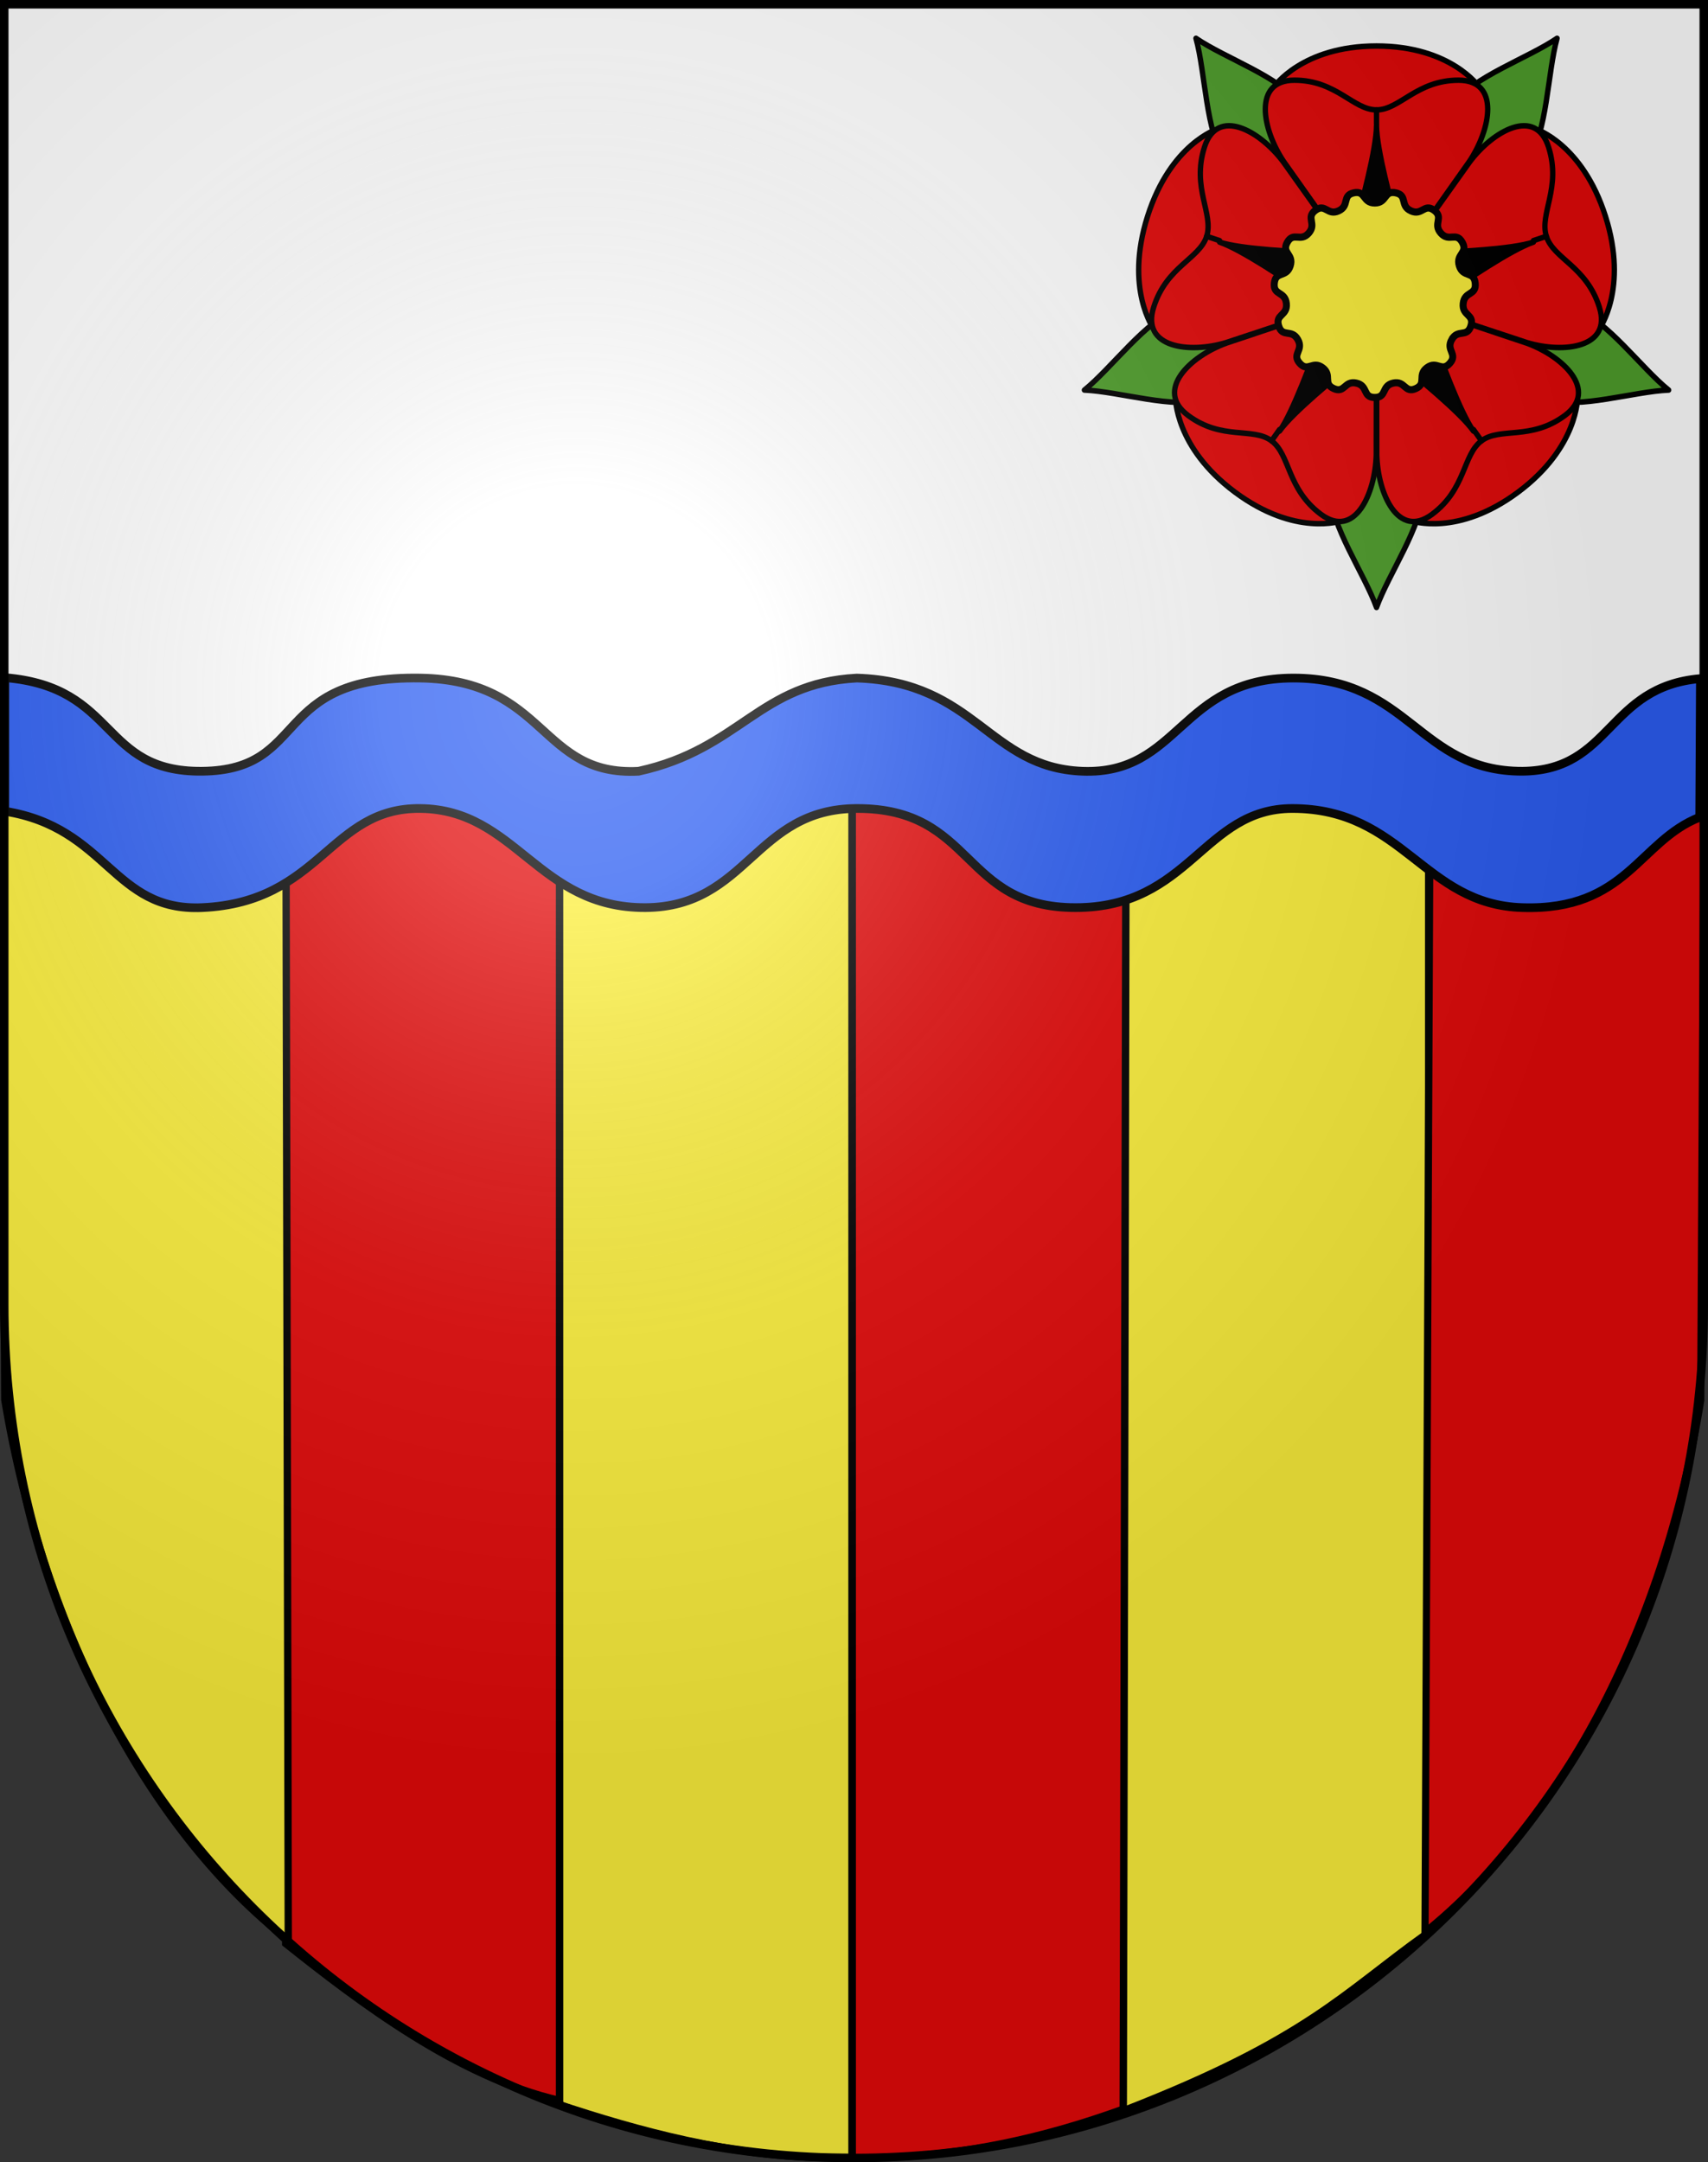 <?xml version="1.0" encoding="UTF-8" standalone="no"?>
<!-- Created with Inkscape (http://www.inkscape.org/) -->

<svg
   xmlns:i="http://ns.adobe.com/AdobeIllustrator/10.0/"
   xmlns:dc="http://purl.org/dc/elements/1.1/"
   xmlns:cc="http://creativecommons.org/ns#"
   xmlns:rdf="http://www.w3.org/1999/02/22-rdf-syntax-ns#"
   xmlns:svg="http://www.w3.org/2000/svg"
   xmlns="http://www.w3.org/2000/svg"
   xmlns:xlink="http://www.w3.org/1999/xlink"
   version="1.0"
   width="603"
   height="763"
   id="svg20">
  <rect width="100%" height="100%" fill="#333333" stroke="none"/>
  <desc
     id="desc22">Coat of Arms of Canton of Freiburg (Fribourg)</desc>
  <defs
     id="defs29">
    <linearGradient
       id="linearGradient2893">
      <stop
         id="stop2895"
         style="stop-color:#ffffff;stop-opacity:0.314"
         offset="0" />
      <stop
         id="stop2897"
         style="stop-color:#ffffff;stop-opacity:0.251"
         offset="0.19" />
      <stop
         id="stop2901"
         style="stop-color:#6b6b6b;stop-opacity:0.125"
         offset="0.6" />
      <stop
         id="stop2899"
         style="stop-color:#000000;stop-opacity:0.125"
         offset="1" />
    </linearGradient>
    <radialGradient
       cx="858.042"
       cy="579.933"
       r="300"
       fx="858.042"
       fy="579.933"
       id="radialGradient3236"
       xlink:href="#linearGradient2893"
       gradientUnits="userSpaceOnUse"
       gradientTransform="matrix(1.215,0,0,1.267,-839.192,-490.489)" />
  </defs>
  <g
     id="layer1"
     style="display:inline">
    <path
       d="m 1.5,1.5 0,458.868 C 1.5,626.678 135.815,761.5 301.5,761.5 467.185,761.5 601.5,626.678 601.5,460.368 l 0,-458.868 -600,0 z"
       id="path1899"
       style="fill:#ffffff;fill-opacity:1" />
  </g>
  <g
     id="layer2"
     style="display:inline">
    <path
       d="m 300.866,280.288 0,481.055 -9.893,0 c -33.131,-0.59 -64.929,-9.073 -94.852,-19.052 l -0.084,-462.002 z"
       id="path3890"
       style="fill:#fcef3c;fill-opacity:1;fill-rule:nonzero;stroke:#000000;stroke-width:2.732;stroke-linecap:butt;stroke-linejoin:miter;stroke-miterlimit:4;stroke-opacity:1;stroke-dasharray:none;display:inline" />
    <path
       d="m 504.468,281.979 0,162.235 c 0,-17.03 0,51.09 0,51.09 l -1,187.324 c -29.084,20.692 -41.905,37.139 -107.12,62.392 l 0,-115.76 0,-115.76 c 0,0 0,-45.537 0,-68.305 0,-54.405 0,-163.215 0,-163.215 z"
       id="rect3257-7"
       style="fill:#fcef3c;fill-opacity:1;fill-rule:nonzero;stroke:#000000;stroke-width:2.756;stroke-linecap:butt;stroke-linejoin:miter;stroke-miterlimit:4;stroke-opacity:1;stroke-dasharray:none;display:inline" />
    <path
       d="m 100.866,278.178 0,162.235 c 0,-17.03 0,51.09 0,51.09 l 0,194.324 c 26.009,20.692 60.725,47.139 96.688,55.391 l 0,-115.76 0,-115.76 c 0,0 0,-45.537 0,-68.305 0,-54.405 0,-163.215 0,-163.215 z"
       id="rect3257"
       style="fill:#e20909;fill-opacity:1;fill-rule:nonzero;stroke:#000000;stroke-width:2.606;stroke-linecap:butt;stroke-linejoin:miter;stroke-miterlimit:4;stroke-opacity:1;stroke-dasharray:none;display:inline" />
    <path
       d="m 300.866,280.288 0,481.055 9.125,0 c 30.558,-0.59 58.964,-7.073 86.562,-17.052 l 1,-464.002 z"
       id="rect3259"
       style="fill:#e20909;fill-opacity:1;fill-rule:nonzero;stroke:#000000;stroke-width:2.624;stroke-linecap:butt;stroke-linejoin:miter;stroke-miterlimit:4;stroke-opacity:1;stroke-dasharray:none;display:inline" />
    <path
       d="m 504.866,279.55 -1.768,402.277 c 46.081,-37.184 84.006,-104.47 97.334,-187.701 l 1.121,-214.576 z"
       id="rect3261"
       style="fill:#e20909;fill-opacity:1;fill-rule:nonzero;stroke:#000000;stroke-width:2.536;stroke-linecap:butt;stroke-linejoin:miter;stroke-miterlimit:4;stroke-opacity:1;stroke-dasharray:none;display:inline" />
    <path
       d="m 100.941,279.361 0.836,405.277 C 53.919,647.454 15.532,577.168 1.69,493.936 l -1.165,-214.576 z"
       id="rect3261-1"
       style="fill:#fcef3c;fill-opacity:1;fill-rule:nonzero;stroke:#000000;stroke-width:2.585;stroke-linecap:butt;stroke-linejoin:miter;stroke-miterlimit:4;stroke-opacity:1;stroke-dasharray:none;display:inline" />
    <path
       d="m 225.435,272.156 c -35.113,1.84 -32.223,-32.118 -77.023,-32.884 -53.266,-0.889 -38.835,32.488 -77.054,32.884 -36.253,0.351 -29.385,-29.735 -69.648,-33.032 l -0.02,47.139 c 36.335,5.759 38.093,35.417 69.668,34.012 41.974,-1.869 45.002,-35.381 77.054,-34.978 33.914,0.41 41.383,35.127 79.463,34.978 36.09,-0.255 38.544,-34.892 74.614,-34.978 41.821,-0.096 36.749,34.978 77.213,34.978 40.464,0 45.068,-34.978 76.547,-34.978 39.248,0 46.293,33.933 81.238,34.978 36.793,1.133 41.038,-23.453 62.587,-31.899 l 0.245,-48.911 c -33.019,2.846 -31.172,32.367 -62.831,32.691 -36.514,0.112 -39.972,-32.915 -80.921,-32.884 -39.987,0.031 -40.115,34.214 -74.455,32.884 -33.177,-1.285 -37.53,-31.521 -79.622,-32.884 -34.587,1.809 -41.094,25.033 -77.054,32.884 z"
       id="path18180"
       style="fill:#2b5df2;fill-opacity:1;fill-rule:evenodd;stroke:#000000;stroke-width:3.067;stroke-linecap:butt;stroke-linejoin:miter;stroke-miterlimit:4;stroke-opacity:1;stroke-dasharray:none;display:inline" />
    <g
       transform="matrix(0.63,0,0,0.645,296.025,-614.469)"
       id="g8758"
       style="display:inline">
      <path
         d="m 301.5,977.832 c -41.818,0 -57.51,22.386 -57.51,22.386 l 57.51,112.543 57.51,-112.543 c 0,0 -15.693,-22.386 -57.51,-22.386 z m -89.264,45.458 c 0,0 -26.14,8.005 -39.062,47.776 -12.923,39.771 3.519,61.612 3.519,61.612 l 124.807,-19.916 -89.264,-89.472 z m 9.955,198.632 c 33.83,24.58 59.684,15.693 59.684,15.693 l 19.625,-124.853 -112.678,57.246 c 0,0 -0.463,27.334 33.369,51.914 z M 429.826,1071.065 c -12.923,-39.771 -39.062,-47.777 -39.062,-47.777 l -89.264,89.473 0,0 19.626,124.853 c 0,0 25.853,8.889 59.685,-15.691 33.831,-24.58 33.368,-51.914 33.368,-51.914 L 301.501,1112.762 426.307,1132.68 c 0,-10e-4 16.442,-21.843 3.519,-61.615 z"
         id="path1999"
         style="fill:#e20909;fill-opacity:1;stroke:#000000;stroke-width:3;stroke-linecap:round;stroke-linejoin:round" />
      <path
         d="m 275.721,1222.033 c 0,18.193 18.97,44.52 25.779,62.975 6.81,-18.455 25.778,-44.781 25.778,-62.975 0,-18.191 -25.771,-109.132 -25.778,-109.157 l 0,-10e-4 c 0,0 -25.779,90.963 -25.779,109.158 z M 413.281,1122.091 c -17.303,-5.623 -111.775,-9.215 -111.781,-9.215 0.008,0 78.546,52.626 95.849,58.249 17.305,5.621 48.204,-4.283 67.86,-5.057 -15.448,-12.179 -34.624,-38.356 -51.928,-43.977 z m -26.763,-82.373 C 397.212,1024.997 397.34,992.55 402.679,973.616 c -16.357,10.929 -47.178,21.077 -57.872,35.797 -10.695,14.719 -43.307,103.463 -43.307,103.463 0,0 74.322,-58.439 85.018,-73.158 z m -85.018,73.157 c 0,0 -32.611,-88.743 -43.305,-103.463 -10.695,-14.72 -41.516,-24.868 -57.873,-35.797 5.34,18.935 5.468,51.382 16.162,66.102 10.694,14.72 85.016,73.158 85.016,73.158 z m -163.709,53.191 c 19.657,0.773 50.557,10.68 67.86,5.057 17.304,-5.623 95.849,-58.248 95.849,-58.248 0,0 -94.477,3.593 -111.781,9.214 -17.305,5.623 -36.48,31.798 -51.928,43.977 z"
         id="path2001"
         style="fill:#4f9e2c;fill-opacity:1;stroke:#000000;stroke-width:3;stroke-linecap:round;stroke-linejoin:round" />
      <path
         d="m 347.5,996.542 c -23.5,0 -33,16.25 -46,16.25 -13,0 -22.5,-16.25 -46,-16.25 -23.5,0 -18,27 -6,44.5 l 52,71.833 52,-71.833 c 12,-17.5 17.5,-44.5 -6,-44.5 z"
         id="path2003"
         style="fill:#e20909;fill-opacity:1;stroke:#000000;stroke-width:3;stroke-linecap:round;stroke-linejoin:round" />
      <path
         d="m 205.075,1033.178 c -7.263,22.35 5.257,36.406 1.239,48.771 -4.017,12.363 -22.407,16.377 -29.669,38.727 -7.262,22.351 20.116,25.462 40.468,19.458 l 84.387,-27.258 -52.249,-71.653 c -12.935,-16.821 -36.914,-30.395 -44.176,-8.045 z"
         id="path2005"
         style="fill:#e20909;fill-opacity:1;stroke:#000000;stroke-width:3;stroke-linecap:round;stroke-linejoin:round" />
      <path
         d="m 195.906,1179.953 c 19.012,13.813 36.248,6.25 46.766,13.891 10.518,7.643 8.652,26.373 27.664,40.186 19.012,13.813 30.432,-11.264 31.01,-32.475 l 0.154,-88.679 -84.291,27.55 c -19.995,7.103 -40.314,25.715 -21.303,39.527 z"
         id="path2007"
         style="fill:#e20909;fill-opacity:1;stroke:#000000;stroke-width:3;stroke-linecap:round;stroke-linejoin:round" />
      <path
         d="m 332.664,1234.029 c 19.012,-13.813 17.146,-32.543 27.663,-40.186 10.518,-7.641 27.755,-0.078 46.768,-13.891 19.011,-13.813 -1.309,-32.424 -21.303,-39.527 l -84.292,-27.549 0.154,88.679 c 0.578,21.211 11.998,46.287 31.01,32.474 z"
         id="path2009"
         style="fill:#e20909;fill-opacity:1;stroke:#000000;stroke-width:3;stroke-linecap:round;stroke-linejoin:round" />
      <path
         d="m 426.354,1120.675 c -7.26,-22.349 -25.65,-26.363 -29.669,-38.727 -4.017,-12.363 8.502,-26.42 1.24,-48.771 -7.262,-22.349 -31.24,-8.774 -44.176,8.045 l -52.249,71.654 84.387,27.257 c 20.351,6.004 47.729,2.892 40.467,-19.458 z"
         id="path2011"
         style="fill:#e20909;fill-opacity:1;stroke:#000000;stroke-width:3;stroke-linecap:round;stroke-linejoin:round" />
      <path
         d="m 340.329,1113.705 c 10.454,-7.093 36.944,-24.62 49.104,-28.572 -12.154,3.95 -43.882,5.342 -56.52,5.749 l -19.415,-14.105 c -3.518,-12.144 -11.998,-42.75 -11.998,-55.531 0,12.781 -8.48,43.387 -11.998,55.53 l -19.414,14.106 c -12.636,-0.407 -44.365,-1.799 -56.521,-5.749 12.161,3.951 38.651,21.479 49.104,28.572 l 7.417,22.821 c -4.293,11.893 -15.42,41.639 -22.933,51.979 7.516,-10.346 32.372,-30.123 42.347,-37.873 l 23.996,0 c 9.976,7.75 34.831,27.527 42.348,37.871 -7.513,-10.338 -18.641,-40.084 -22.934,-51.977 l 7.417,-22.821 z m -28.766,30.974 -10.063,-2.518 -10.064,2.518 -6.662,-7.951 -9.621,-3.88 -0.717,-10.35 -5.504,-8.793 5.504,-8.795 0.716,-10.35 9.622,-3.879 6.662,-7.952 10.064,2.517 10.063,-2.516 6.663,7.951 9.621,3.88 0.717,10.349 5.504,8.795 -5.504,8.793 -0.717,10.35 -9.62,3.878 -6.664,7.953 z"
         id="path1640"
         style="fill:#000000;fill-opacity:1;stroke:#000000;stroke-width:3;stroke-linecap:round;stroke-linejoin:round" />
      <line
         id="line2017"
         y2="1020.417"
         x2="301.5"
         y1="1012.792"
         x1="301.5"
         i:knockout="Off"
         style="fill:#fcef3c;stroke:#000000;stroke-width:3;stroke-linecap:round;stroke-linejoin:round" />
      <line
         id="line2019"
         y2="1084.304"
         x2="213.567"
         y1="1081.948"
         x1="206.314"
         i:knockout="Off"
         style="fill:#fcef3c;stroke:#000000;stroke-width:3;stroke-linecap:round;stroke-linejoin:round" />
      <line
         id="line2021"
         y2="1187.676"
         x2="247.154"
         y1="1193.844"
         x1="242.673"
         i:knockout="Off"
         style="fill:#fcef3c;stroke:#000000;stroke-width:3;stroke-linecap:round;stroke-linejoin:round" />
      <line
         id="line2023"
         y2="1187.676"
         x2="355.846"
         y1="1193.844"
         x1="360.328"
         i:knockout="Off"
         style="fill:#fcef3c;stroke:#000000;stroke-width:3;stroke-linecap:round;stroke-linejoin:round" />
      <line
         id="line2025"
         y2="1084.304"
         x2="389.433"
         y1="1081.947"
         x1="396.686"
         i:knockout="Off"
         style="fill:#fcef3c;stroke:#000000;stroke-width:3;stroke-linecap:round;stroke-linejoin:round" />
      <path
         d="m 1210.339,328.491 c -5.7,9.873 5.855,12.965 -1.774,21.437 -7.628,8.472 -11.911,-2.696 -21.134,4.005 -9.223,6.701 0.075,14.225 -10.339,18.862 -10.415,4.637 -9.785,-7.308 -20.936,-4.938 -11.151,2.37 -5.717,13.026 -17.118,13.026 -11.4,0 -5.966,-10.656 -17.117,-13.026 -11.151,-2.37 -10.521,9.575 -20.936,4.938 -10.415,-4.637 -1.116,-12.161 -10.339,-18.862 -9.223,-6.701 -13.506,4.467 -21.134,-4.005 -7.628,-8.472 3.927,-11.564 -1.774,-21.437 -5.7,-9.873 -14.155,-1.412 -17.678,-12.254 -3.523,-10.842 8.29,-8.967 7.099,-20.305 -1.192,-11.338 -12.357,-7.047 -11.165,-18.385 1.192,-11.338 11.221,-4.82 14.744,-15.662 3.523,-10.842 -8.422,-11.464 -2.722,-21.337 5.7,-9.873 12.211,0.161 19.84,-8.311 7.628,-8.472 -3.031,-13.899 6.192,-20.6 9.223,-6.701 11.09,5.114 21.505,0.477 10.415,-4.637 2.884,-13.93 14.035,-16.3 11.151,-2.37 8.051,9.182 19.452,9.182 11.4,0 8.3,-11.553 19.452,-9.182 11.151,2.37 3.62,11.663 14.035,16.3 10.415,4.637 12.282,-7.178 21.505,-0.477 9.223,6.701 -1.437,12.128 6.192,20.6 7.628,8.472 14.139,-1.562 19.84,8.311 5.7,9.873 -6.245,10.495 -2.722,21.337 3.523,10.842 13.552,4.324 14.744,15.662 1.192,11.338 -9.974,7.047 -11.165,18.385 -1.192,11.338 10.622,9.463 7.099,20.305 -3.523,10.842 -11.978,2.381 -17.678,12.254 z"
         transform="matrix(0.605,0,0,0.605,-388.594,939.692)"
         id="path2517"
         style="fill:#fcef3c;fill-opacity:1;fill-rule:evenodd;stroke:#000000;stroke-width:6.454;stroke-linecap:square;stroke-linejoin:miter;stroke-miterlimit:4;stroke-opacity:1;stroke-dasharray:none;stroke-dashoffset:0" />
    </g>
  </g>
  <g
     id="layer3"
     style="display:inline">
    <path
       d="m 1.5,1.5 0,458.868 C 1.5,626.679 135.815,761.5 301.5,761.5 467.185,761.5 601.5,626.679 601.5,460.368 L 601.5,1.5 1.5,1.5 z"
       id="path2346"
       style="fill:url(#radialGradient3236);fill-opacity:1" />
  </g>
  <g
     id="layer4"
     style="display:inline">
    <path
       d="m 1.5,1.5 0,458.868 C 1.5,626.679 135.815,761.5 301.5,761.5 467.185,761.5 601.5,626.679 601.5,460.368 L 601.5,1.5 1.5,1.5 z"
       id="path3239"
       style="fill:none;stroke:#000000;stroke-width:3;stroke-miterlimit:4;stroke-opacity:1;stroke-dasharray:none" />
  </g>
</svg>
